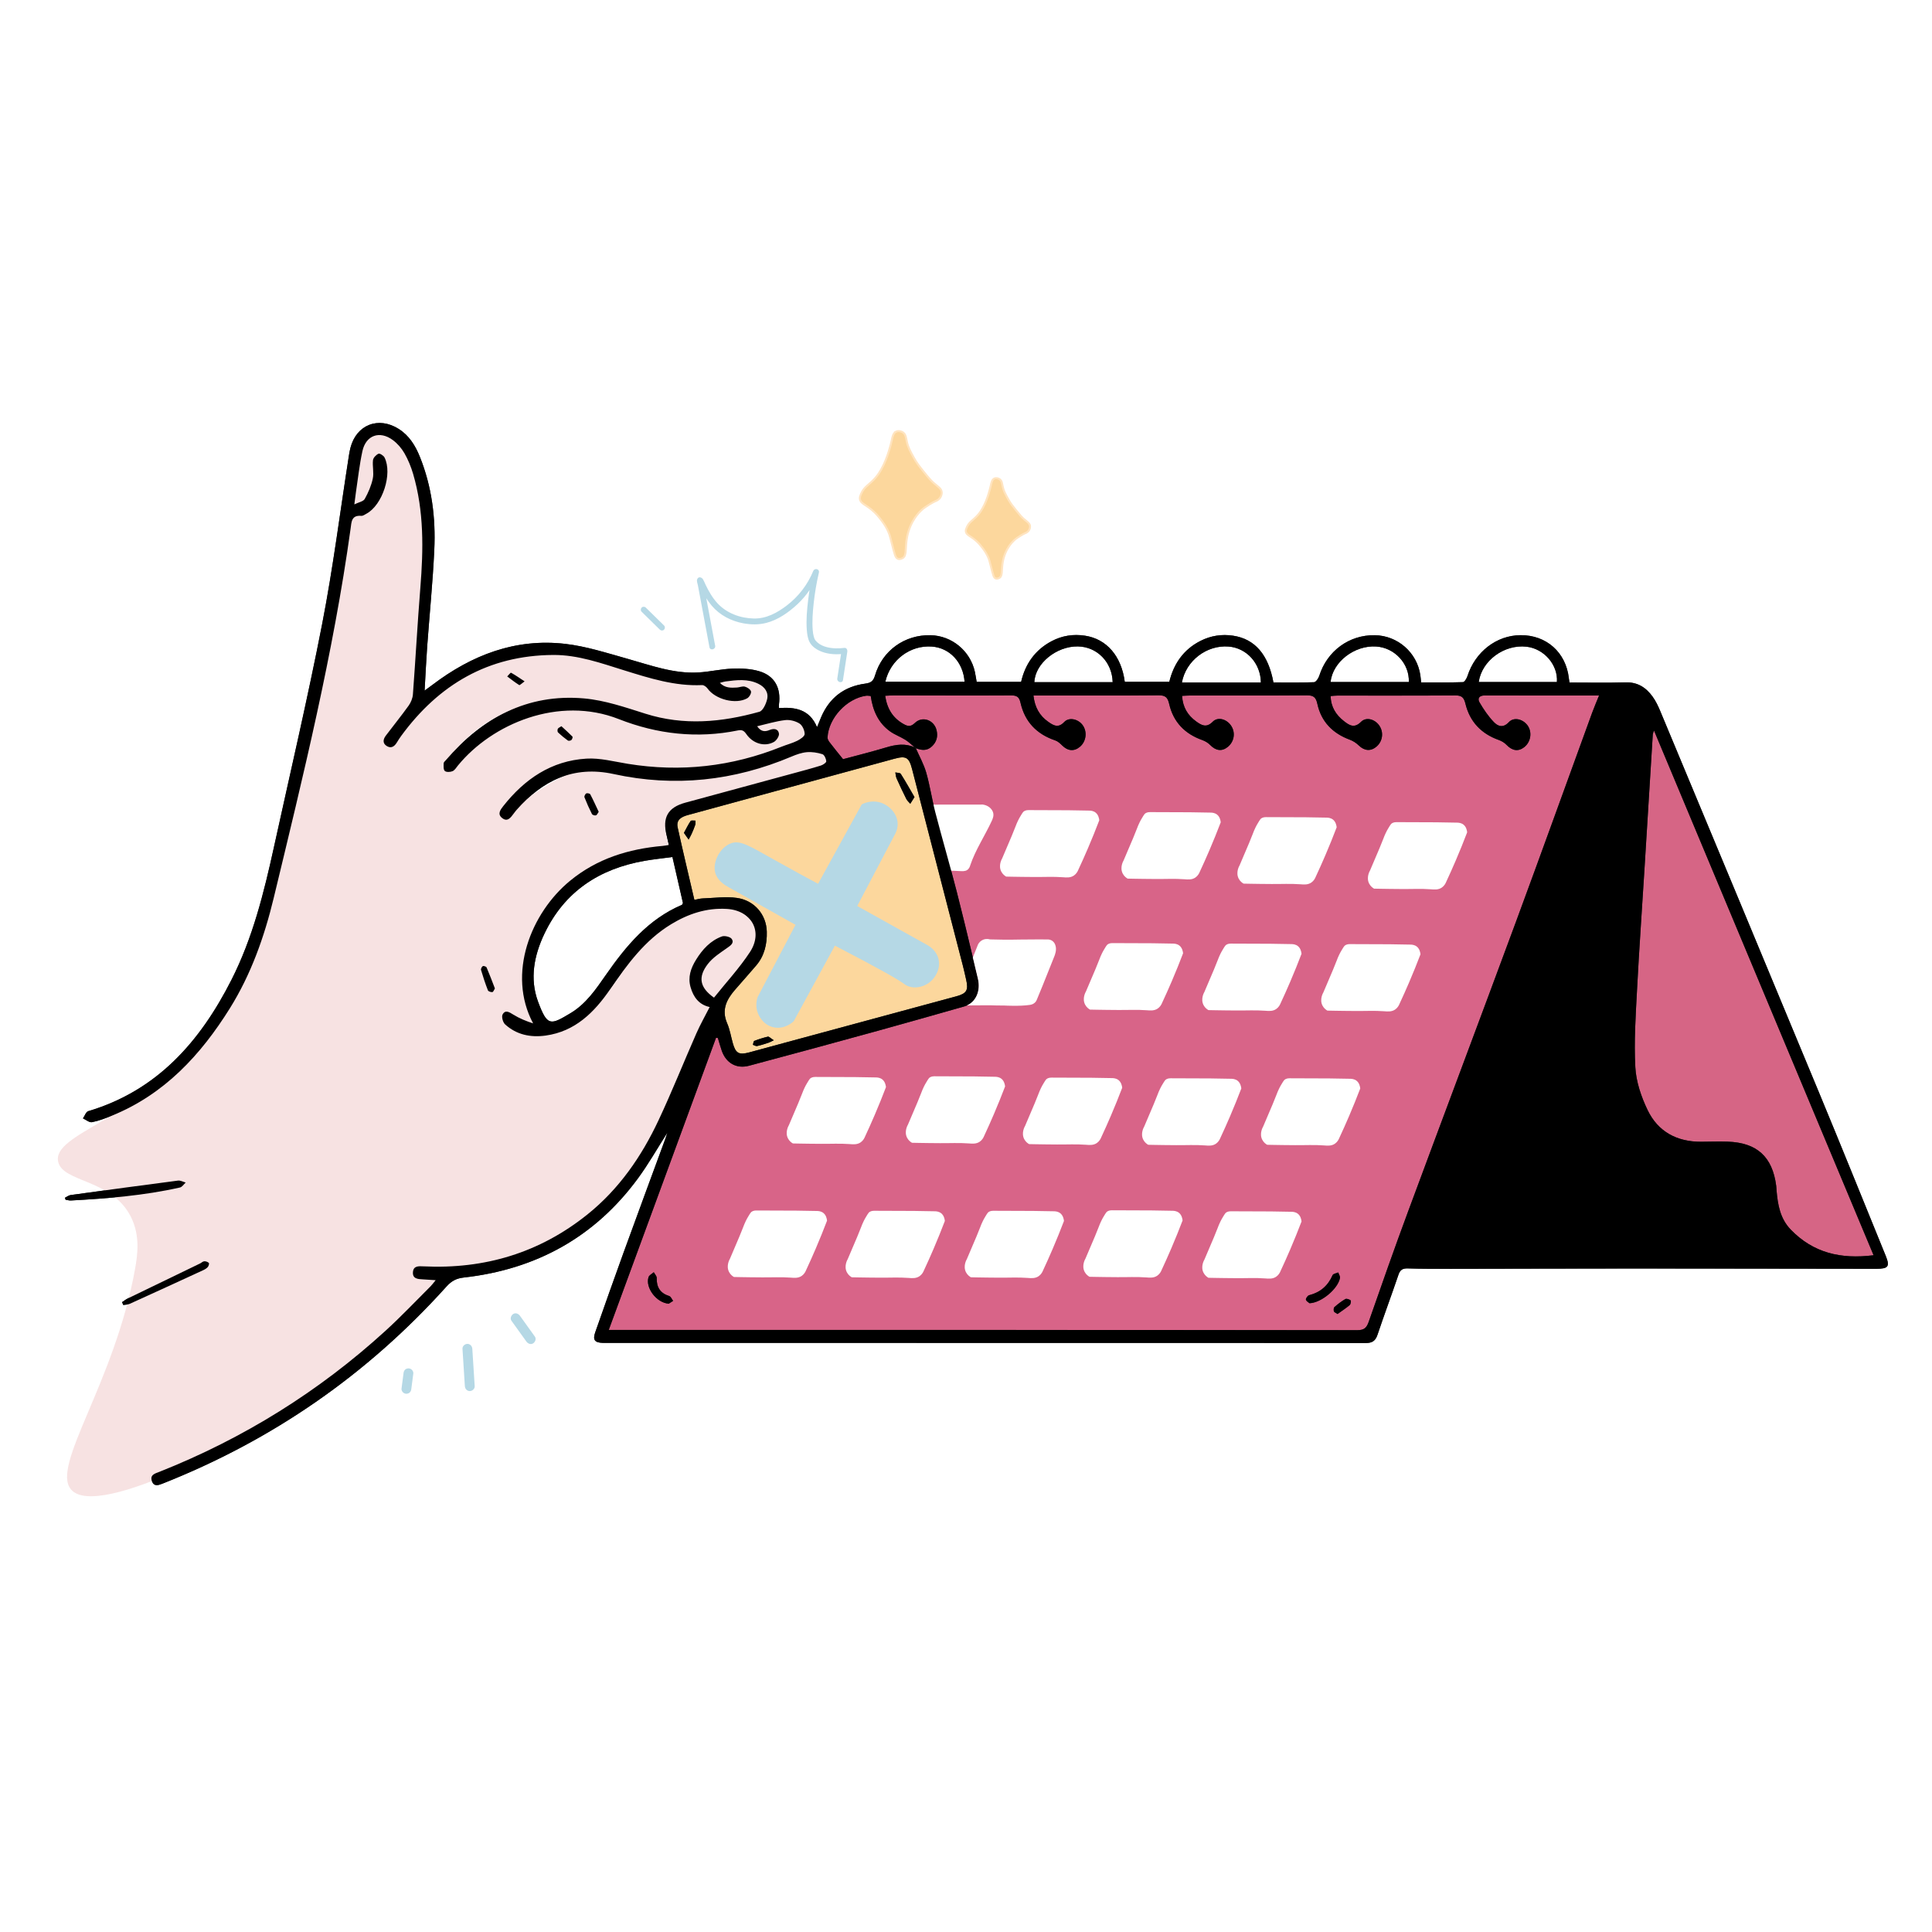 <?xml version="1.0" encoding="UTF-8"?><svg id="Layer_2" xmlns="http://www.w3.org/2000/svg" viewBox="0 0 982.834 982.834"><rect x="0" y="0" width="982.834" height="982.834" fill="#333333" stroke="none"/><defs><style>.cls-1{fill:#fff;}.cls-2,.cls-3{fill:#fcd79d;}.cls-4{fill:#d66585;}.cls-5{fill:#b5d8e5;}.cls-6{fill:none;}.cls-7{fill:#f7e2e2;}.cls-8{fill:#d86488;}.cls-3{stroke:#ffe4c0;stroke-miterlimit:10;}</style></defs><g id="face-man"><path class="cls-1" d="m0,982.834V0c327.611,0,655.223,0,982.834,0v982.834H0ZM798.415,347.208c-.167-1.133-.261-1.655-.319-2.18-1.461-13.141-11.43-22.019-24.603-21.907-12.23.103-22.994,8.457-26.968,20.779-.389,1.206-1.476,3.084-2.293,3.113-7.034.248-14.081.142-21.281.142-.167-1.558-.246-2.626-.401-3.683-1.693-11.518-11.534-20.149-23.17-20.335-13.082-.209-24.273,8.058-28.262,20.691-.402,1.273-1.7,3.18-2.645,3.218-6.908.276-13.833.148-20.658.148-2.586-14.214-9.427-22.118-20.481-23.801-5.811-.885-11.411-.024-16.69,2.668-8.695,4.434-13.627,11.783-15.796,20.791h-22.662c-1.697-13.076-9.203-21.784-20.203-23.468-5.944-.91-11.683-.045-17.059,2.813-8.459,4.498-13.399,11.673-15.466,20.684h-22.621c-.339-1.929-.562-3.551-.913-5.145-2.346-10.641-11.717-18.36-22.539-18.598-13.17-.289-24.534,7.806-28.256,20.488-.822,2.801-2.052,3.764-4.894,4.138-10.72,1.41-18.332,7.156-22.563,17.203-.607,1.44-1.189,2.892-2.025,4.929-3.893-9.212-11.271-10.238-19.385-9.703,0-.83-.059-1.35.009-1.853,1.124-8.304-2.158-14.518-9.982-16.859-4.316-1.292-9.115-1.515-13.663-1.346-5.83.216-11.609,1.639-17.442,1.961-12.52.691-24.121-3.637-35.931-6.953-10.472-2.941-20.995-6.365-31.723-7.601-25.272-2.91-47.475,5.654-67.435,20.775-1.091.827-2.204,1.624-4.085,3.009.469-8.189.785-15.264,1.297-22.325,1.194-16.45,2.859-32.876,3.626-49.344.755-16.192-1.243-32.135-7.367-47.334-2.278-5.654-5.4-10.728-10.702-14.096-10.332-6.564-21.564-2.177-24.59,9.597-.338,1.317-.577,2.664-.788,4.008-4.471,28.547-8.082,57.261-13.602,85.603-7.396,37.975-16.231,75.671-24.523,113.47-5.088,23.196-10.797,46.247-21.62,67.571-15.898,31.326-37.732,56.332-72.874,66.805-1.149.342-1.785,2.407-2.66,3.669,1.541.693,3.237,2.186,4.592,1.923,3.443-.669,6.801-1.959,10.075-3.29,26.707-10.851,45.224-30.876,60.064-54.657,10.767-17.254,17.523-36.343,22.271-56.009,15.025-62.227,30.332-124.409,39.136-187.934.481-3.471.374-6.992,5.461-6.564.834.07,1.771-.64,2.607-1.09,8.179-4.404,13.369-20.334,9.186-28.622-.489-.968-2.439-2.183-3.061-1.892-1.22.571-2.659,2.046-2.797,3.282-.345,3.09.539,6.372-.096,9.36-.766,3.603-2.294,7.146-4.103,10.374-.723,1.29-3.074,1.668-5.294,2.761.373-2.865.554-4.488.8-6.102,1.066-7.001,1.811-14.072,3.316-20.978,1.767-8.11,8.777-10.607,15.465-5.644,2.339,1.735,4.425,4.132,5.88,6.657,1.885,3.271,3.357,6.873,4.429,10.504,5.618,19.033,5.263,38.455,3.696,57.992-1.449,18.059-2.429,36.155-3.779,54.222-.147,1.962-1.019,4.1-2.174,5.713-3.723,5.2-7.773,10.165-11.615,15.281-1.371,1.826-1.772,3.898.515,5.299,2.212,1.355,3.857.212,5.078-1.786.711-1.163,1.446-2.316,2.251-3.414,19.151-26.152,44.393-40.954,77.316-41.151,12.604-.075,24.357,4.188,36.192,7.862,12.897,4.004,25.763,8.103,39.55,7.474.898-.041,2.146.874,2.728,1.699,3.919,5.556,14.347,8.323,20.222,5.011,1.035-.584,2.131-2.45,1.923-3.461-.213-1.028-1.895-2.127-3.132-2.462-1.207-.326-2.659.373-4.014.448-3.019.167-6.074.329-8.685-2.368,1.205-.313,1.982-.604,2.784-.709,5.697-.748,11.414-1.487,16.85,1.207,3.264,1.617,5.244,4.381,4.38,7.931-.57,2.341-2.136,5.772-3.939,6.276-19.178,5.368-38.445,7.153-57.965.978-10.219-3.233-20.648-6.841-31.203-7.77-28.884-2.541-51.737,9.916-70.262,31.353-.444.514-1.152,1.08-1.162,1.633-.026,1.351-.18,3.239.591,3.916.788.691,2.79.598,3.941.104,1.134-.487,1.911-1.871,2.772-2.921,17.376-21.198,51.208-35.589,81.811-23.56,19.497,7.664,39.856,9.989,60.638,5.742,2.092-.428,3.07.205,4.24,1.895,3.351,4.842,9.283,6.589,13.989,3.992,1.316-.726,2.783-2.95,2.591-4.254-.366-2.497-2.604-2.756-4.831-1.818-2.358.994-4.393.826-6.264-1.93,4.999-1.152,9.55-2.57,14.204-3.12,2.385-.282,5.289.457,7.328,1.738,1.493.939,2.639,3.516,2.632,5.357-.005,1.171-2.238,2.669-3.767,3.422-2.55,1.256-5.366,1.958-8.018,3.022-25.273,10.145-51.328,13.064-78.225,8.686-6.965-1.134-14.055-3.041-20.972-2.632-17.836,1.056-31.48,10.38-42.338,24.147-1.492,1.892-3.096,4.053-.624,6.037,2.764,2.217,4.39-.175,5.898-2.193.489-.655.979-1.315,1.52-1.927,13.185-14.932,28.906-22.692,49.371-18.216,31.07,6.794,61.22,3.467,90.462-8.888,2.49-1.052,5.162-2.01,7.816-2.239,2.603-.224,5.39.227,7.892,1.024,1.001.319,1.893,2.323,1.98,3.618.046.675-1.656,1.82-2.752,2.16-4.68,1.455-9.422,2.712-14.153,3.999-18.27,4.969-36.55,9.903-54.815,14.888-8.879,2.423-11.788,7.589-9.497,16.635.393,1.551.717,3.12,1.12,4.889-1.282.196-2.194.389-3.116.469-17.342,1.512-33.35,6.44-47.077,17.695-19.96,16.364-32.267,47.364-18.84,72.591-3.513-1.143-6.948-2.529-10.049-4.454-2.06-1.279-4.101-2.626-5.484-.089-.633,1.161.164,4.042,1.291,5.065,5.821,5.284,12.948,6.731,20.575,5.677,15.042-2.079,24.779-11.814,32.841-23.543,8.691-12.643,17.634-24.966,31.053-33.116,8.69-5.278,18.014-8.397,28.331-7.772,12.519.758,18.603,11.501,11.733,21.96-5.383,8.195-12.137,15.489-18.276,23.176-7.173-5.044-8.379-10.383-3.067-17.21,2.501-3.214,6.204-5.574,9.611-7.968,1.827-1.284,3.862-2.561,2.495-4.666-.722-1.112-3.651-1.798-5.066-1.275-5.839,2.158-9.866,6.603-13.098,11.816-2.679,4.321-4.263,8.868-2.803,13.981,1.453,5.088,4.321,8.941,9.722,10.098-2.366,4.657-4.791,8.926-6.758,13.396-6.475,14.711-12.423,29.665-19.248,44.209-8.657,18.448-20.104,35.024-36.174,47.911-24.359,19.536-52.343,27.92-83.406,26.406-2.429-.118-5.059-.318-5.35,2.846-.32,3.492,2.478,3.651,5.037,3.779,1.96.098,3.918.251,6.513.422-1.176,1.424-1.788,2.305-2.536,3.049-7.637,7.593-15.042,15.443-22.993,22.694-33.901,30.911-72.257,54.754-114.903,71.691-2.218.881-5.206,1.524-3.836,4.984,1.025,2.588,3.155,1.914,5.204,1.105,56.006-22.126,104.255-55.489,144.51-100.252,2.743-3.05,5.228-4.221,8.95-4.641,36.727-4.14,66.576-20.552,88.549-50.485,5.379-7.327,9.88-15.298,14.933-23.206-.381,1.148-.684,2.149-1.043,3.128-7.136,19.442-14.331,38.862-21.403,58.327-4.839,13.317-9.538,26.686-14.237,40.053-1.368,3.891-.34,5.278,3.743,5.439.817.032,1.636.001,2.455.001,70.509.002,141.018.004,211.527.006,58.096.002,116.191-.017,174.287.057,3.254.004,4.888-1.113,5.932-4.23,3.416-10.207,7.194-20.292,10.644-30.488.855-2.528,2.137-3.303,4.732-3.226,7.33.218,14.669.209,22.005.2,30.954-.036,61.907-.153,92.861-.15,41.186.004,82.371.1,123.557.134,6.096.005,6.934-1.188,4.693-6.689-11.308-27.761-22.521-55.562-34.005-83.251-26.83-64.688-53.788-129.323-80.735-193.962-1.042-2.499-2.257-5.004-3.834-7.187-3.339-4.622-7.625-7.421-13.768-7.234-9.388.286-18.791.075-28.499.075ZM33.032,609.317l.33.991c.895.141,1.8.448,2.685.399,18.651-1.019,37.255-2.493,55.529-6.62,1.095-.247,1.928-1.654,2.883-2.521-1.302-.349-2.662-1.143-3.898-.982-18.227,2.364-36.441,4.839-54.647,7.359-1.004.139-1.922.902-2.88,1.374Zm29.069,53.096l.608,1.442c1.116-.189,2.336-.149,3.333-.601,12.471-5.655,24.914-11.373,37.349-17.107.852-.393,1.736-.912,2.327-1.609.437-.514.799-1.787.528-2.06-.544-.548-1.56-.901-2.35-.85-.732.048-1.403.769-2.135,1.123-12.212,5.909-24.434,11.796-36.637,17.723-1.069.519-2.018,1.286-3.022,1.938Zm189.665-159.569c-1.423-3.667-2.737-7.215-4.227-10.688-.196-.457-1.51-.908-1.927-.677-.527.292-1.069,1.405-.906,1.957,1.033,3.497,2.179,6.968,3.502,10.364.213.547,1.53.975,2.272.891.475-.054.832-1.15,1.286-1.847Zm52.8-89.856c-1.458-3.092-2.778-6.06-4.295-8.923-.226-.426-1.562-.694-2.058-.427-.523.28-1.081,1.456-.887,1.953,1.127,2.896,2.403,5.743,3.807,8.516.243.479,1.447.862,2.012.681.58-.186.921-1.118,1.422-1.8Zm-18.974-43.559c-.858.593-1.603.846-1.829,1.337-.235.512-.225,1.525.119,1.849,1.569,1.477,3.246,2.855,4.999,4.108.376.269,1.399.075,1.809-.275.403-.344.744-1.489.527-1.712-1.769-1.818-3.675-3.502-5.626-5.306Zm-18.733-22.82c-2.656-1.746-4.706-3.193-6.894-4.386-.233-.127-1.274,1.226-1.94,1.893,2.019,1.495,3.992,3.064,6.116,4.393.274.171,1.326-.901,2.718-1.899Z"/><path class="cls-7" d="m166.621,323.515c3.972-18.2,6.273-33.012,7.659-43.489,1.34-10.124,4.118-20.096,4.527-30.299.318-7.932-.063-15.748,5.175-23.062,1.617-2.258,4.646-6.487,8.936-6.809,9.134-.684,16.793,16.88,18.043,19.745,3.013,6.908,4.581,13.796,4.596,43.319.021,43.493-3.375,47.073-2.745,56.511,0,0,.621,9.3-2.383,16.383-.002.005-.181.425-.181.425.085,2.101-.132,4.931-1.572,7.759-1.039,2.04-2.339,3.335-2.226,3.433.42.362,6.861-6.469,8.851-8.511,0,0,8.065-8.274,22.213-16.255,10.271-5.793,27.616-12.225,47.234-11.149,2.531.139,18.828,4.236,51.319,12.425,8.22,2.072,12.727,3.215,19.234,2.808,10.155-.634,13.759-4.327,22.723-2.638,2.982.562,10.078,1.899,12.766,7.574.174.367,2.201,4.813.255,8.851-2.387,4.955-9.117,5.889-20.945,7.364-13.098,1.634-22.685.456-26.63-.13-4.986-.742-8.593-1.675-10.043-2.042-18.603-4.716-37.965-9.624-54.723-8.425-32.023,2.29-50.085,26.56-51.404,31.745-.089.349-.349,1.373.085,1.702,1.506,1.142,9.099-7.78,15.83-13.532,17.947-15.336,39.966-16.852,43.021-17.021,13.74-.763,25.659,2.981,27.234,3.489,8.015,2.589,15.259,6.518,28,7.957,3.168.358,5.623.443,7.574.511,11.8.409,21.265-1.045,26.127-1.958,16.459-3.087,20.136-7.454,27.66-4.638.675.253,8.09,3.109,8.085,7.106-.009,7.899-28.987,13.721-38,15.532-8.666,1.741-19.27,3.808-33.702,3.575-22.948-.371-23.637-6.039-39.915-4.17-5.257.604-24.255,3.384-36.936,17.787-3.377,3.836-6.447,8.656-5.787,9.277.85.799,7.18-6.033,18.638-13.277,6.689-4.228,12.463-7.812,20.064-9.362,7.679-1.565,12.672-.126,21.064,1.213,6.386,1.019,25.107,4.004,43.787,1.468,11.898-1.615,22.898-3.109,33.128-8.362,2.414-1.24,8.928-4.816,17.702-4.787,3.25.011,5.915.513,7.66.936,2.355,2.429,2.576,4.131,2.404,5.191-2.106,12.979-77.996,21.861-80.904,28.053-1.3,2.769-1.436,5.585-1.436,5.585-.018.378-.04,1.153.096,2.489.418,4.124,1.537,5.757,1.5,6.766-.154,4.226-20.905,3.258-36.383,10.468-18.987,8.845-27.592,27.059-30.128,32.425-7.028,14.875-6.35,26.961-6.128,29.872.489,6.398,1.257,16.447,7.404,19.532,7.733,3.88,19.461-5.523,25.787-10.596,16.279-13.052,14.342-20.832,28.851-34.213,5.919-5.459,24.29-22.401,40.851-17.362,7.763,2.362,15.789,9.754,15.575,16.851-.136,4.504-3.553,7.659-5.617,9.702-7.247,7.176-13.768,19.621-26.809,44.511-7.974,15.218-4.733,13.883-13.277,31.319-6.693,13.66-12.951,26.432-24.383,39.575-3.775,4.34-21.432,24.03-52.213,36.34-15.614,6.244-29.548,8.567-39.319,9.489-1.33,2.044-3.302,4.95-5.872,8.298-3.29,4.285-9.913,12.36-24,24.255-3.501,2.956-4.454,3.608-21.192,16.34-13.125,9.984-19.003,14.501-20.425,15.575-20.424,15.411-103.316,61.167-116.936,44.681-10.158-12.296,22.323-54.245,32.681-112.34,1.252-7.022,2.593-16.595-2.042-26.043-9.635-19.636-34.688-17.53-37.106-28.255-3.194-14.162,40.122-22,71.83-59.064,20.866-24.39,28.304-51.593,40.681-96.851,4.273-15.625,8.028-33.05,14.809-64.511,4.219-19.577,7.495-35.842,9.702-47.064Z"/><path d="m33.032,609.317c.958-.472,1.876-1.235,2.88-1.374,18.207-2.52,36.42-4.995,54.647-7.359,1.236-.16,2.596.632,3.898.982-.955.867-1.788,2.274-2.883,2.521-18.274,4.127-36.877,5.601-55.529,6.62-.885.048-1.789-.258-2.685-.399l-.33-.991Z"/><path d="m62.101,662.413c1.004-.652,1.953-1.419,3.022-1.938,12.203-5.928,24.425-11.815,36.637-17.723.732-.354,1.403-1.076,2.135-1.123.79-.051,1.807.302,2.35.85.271.273-.091,1.546-.528,2.06-.591.696-1.475,1.216-2.327,1.609-12.435,5.734-24.878,11.452-37.349,17.107-.997.452-2.217.412-3.333.601l-.608-1.442Z"/><path d="m251.766,502.844c-.455.698-.811,1.794-1.286,1.847-.742.084-2.059-.345-2.272-.891-1.323-3.396-2.469-6.867-3.502-10.364-.163-.552.379-1.665.906-1.957.417-.231,1.731.22,1.927.677,1.49,3.473,2.804,7.021,4.227,10.688Z"/><path d="m304.567,412.988c-.501.682-.842,1.613-1.422,1.8-.565.181-1.769-.201-2.012-.681-1.404-2.773-2.679-5.62-3.807-8.516-.194-.498.364-1.673.887-1.953.497-.266,1.833.002,2.058.427,1.517,2.863,2.837,5.831,4.295,8.923Z"/><path d="m285.592,369.429c1.951,1.804,3.857,3.489,5.626,5.306.217.223-.125,1.369-.527,1.712-.41.35-1.434.544-1.809.275-1.753-1.253-3.43-2.631-4.999-4.108-.345-.325-.355-1.337-.119-1.849.226-.491.971-.744,1.829-1.337Z"/><path d="m266.859,346.61c-1.392.998-2.444,2.071-2.718,1.899-2.123-1.329-4.096-2.898-6.116-4.393.666-.667,1.707-2.02,1.94-1.893,2.188,1.194,4.238,2.64,6.894,4.386Z"/><path class="cls-8" d="m465.712,380.532c2.933,1.171,5.762,1.621,8.366-.838,2.431-2.295,3.12-5.076,2.368-8.213-1.26-5.255-7.255-7.397-11.079-3.671-2.107,2.053-3.646,1.668-5.691.523-5.495-3.077-8.391-7.766-9.381-14.39,1.859-.082,3.182-.193,4.505-.192,19.909.021,39.817.128,59.725.014,2.944-.017,3.992.982,4.609,3.703,2.202,9.717,8.236,16.007,17.672,19.184,1.306.44,2.491,1.514,3.496,2.528,2.853,2.881,6.097,3.202,9.054.724,3.246-2.72,3.858-7.73,1.355-11.098-2.239-3.013-6.852-4.135-9.324-1.515-3.086,3.271-5.455,1.763-8.074-.064-4.485-3.127-6.916-7.44-7.585-13.425,1.743,0,3.069,0,4.396,0,19.773,0,39.546.097,59.317-.091,3.486-.033,4.601,1.161,5.334,4.375,2.105,9.229,7.961,15.243,16.871,18.405,1.436.51,2.893,1.38,3.949,2.465,2.903,2.984,6.008,3.435,8.996,1.001,3.38-2.753,4.045-7.497,1.542-10.997-2.295-3.209-6.635-4.426-9.209-1.813-3.232,3.281-5.688,1.811-8.423-.161-4.309-3.107-6.819-7.226-7.165-12.997,1.537-.069,2.856-.179,4.174-.18,19.772-.011,39.545.07,59.316-.082,3.381-.026,4.6.964,5.335,4.347,1.974,9.087,7.798,15.007,16.516,18.223,1.669.616,3.299,1.696,4.576,2.941,2.836,2.767,6.144,3.065,9.077.486,3.127-2.748,3.665-7.373,1.251-10.741-2.282-3.183-6.646-4.388-9.236-1.759-3.444,3.496-6.039,1.679-8.723-.432-3.999-3.146-6.599-7.144-6.707-12.703,1.253-.093,2.308-.239,3.363-.24,20.045-.013,40.091.059,60.135-.077,3.273-.022,4.322,1.147,5.078,4.245,2.228,9.127,8.025,15.244,16.941,18.415,1.437.511,2.904,1.38,3.946,2.474,2.874,3.019,5.969,3.544,8.985,1.202,3.496-2.716,4.204-7.939,1.535-11.326-2.405-3.053-6.832-4.098-9.328-1.419-2.946,3.161-5.589,2.093-7.639-.046-2.836-2.961-5.218-6.457-7.28-10.021-1.182-2.043-.09-3.52,2.635-3.513,19.216.055,38.433.029,58.173.029-1.272,3.157-2.488,5.941-3.526,8.79-12.922,35.446-25.675,70.955-38.757,106.343-18.181,49.183-36.67,98.251-54.889,147.42-6.9,18.621-13.491,37.359-20.028,56.111-1.067,3.061-2.393,4.205-5.746,4.199-67.637-.117-135.274-.105-202.912-.114-56.455-.007-112.91-.009-169.365-.012-2.414-0-4.828,0-8.563,0,18.446-50.22,36.52-99.428,54.594-148.637.306.048.612.096.918.144.66,2.162,1.249,4.348,1.993,6.481,2.166,6.21,7.442,9.317,13.832,7.618,21.844-5.808,43.65-11.755,65.443-17.751,14.701-4.045,29.357-8.252,44.028-12.403,5.609-1.587,8.58-7.431,6.982-14.154-3.522-14.824-7.021-29.657-10.803-44.416-3.442-13.433-7.35-26.745-10.847-40.165-1.745-6.694-2.725-13.595-4.633-20.236-1.251-4.353-3.542-8.407-5.367-12.594l-.1.093Zm200.492,282.444c6.156-.275,14.513-7.483,15.455-12.864.15-.856-.562-1.863-.875-2.801-.988.445-2.551.638-2.872,1.373-2.353,5.396-6.238,8.769-11.959,10.209-.732.184-1.782,1.713-1.606,2.288.269.877,1.48,1.464,1.857,1.795Zm-326.013.234c.395-.256,1.314-.85,2.233-1.444-.651-.845-1.145-2.19-1.98-2.452-4.602-1.448-6.489-4.499-6.365-9.206.025-.958-.965-1.943-1.486-2.916-.912.815-2.31,1.464-2.655,2.473-1.777,5.195,3.853,13.054,10.254,13.545Zm340.229,5.242c2.103-1.51,4.247-2.901,6.182-4.538.52-.44.804-2.132.498-2.377-.687-.549-2.089-1.039-2.707-.687-1.985,1.129-3.815,2.572-5.546,4.078-.427.372-.473,1.506-.275,2.163.145.48.976.754,1.848,1.362Z"/><path class="cls-2" d="m353.234,457.778c-2.887-12.437-5.806-24.601-8.492-36.816-.886-4.028,2.006-5.48,5.311-6.378,15.121-4.108,30.231-8.254,45.348-12.375,19.849-5.411,39.701-10.813,59.551-16.218,5.971-1.626,7.482-.748,9.03,5.243,8.626,33.371,17.254,66.741,25.868,100.115.613,2.373,1.134,4.771,1.678,7.162,1.184,5.197.211,6.905-4.976,8.313-27.745,7.529-55.498,15.024-83.248,22.534-7.365,1.993-14.723,4.011-22.091,5.995-5.301,1.428-6.96.511-8.411-4.625-.962-3.408-1.512-6.988-2.905-10.206-2.957-6.83-.268-12.068,4.034-17.033,3.57-4.12,7.202-8.185,10.747-12.326,4.229-4.94,5.555-10.96,5.402-17.167-.217-8.755-6.314-15.957-15.235-17.212-5.684-.8-11.607.056-17.42.256-1.312.045-2.611.45-4.192.74Zm111.979-52.295c-2.258-3.882-4.501-7.916-6.974-11.803-.378-.594-1.819-.512-2.769-.743.206,1.028.233,2.137.649,3.071,1.563,3.509,3.203,6.987,4.93,10.419.464.923,1.337,1.64,2.022,2.452.516-.818,1.032-1.635,2.143-3.397Zm-117.284,18.213c.975,1.393,1.681,2.401,2.386,3.409.533-1.016,1.121-2.007,1.587-3.052.645-1.447,1.266-2.913,1.763-4.415.221-.667.116-1.443.159-2.169-.854.037-2.186-.256-2.479.168-1.265,1.832-2.226,3.874-3.417,6.06Zm45.706,105.49c-1.762-1.123-2.481-1.951-2.977-1.833-2.355.556-4.681,1.286-6.935,2.166-.427.167-.479,1.297-.704,1.982.711.231,1.488.771,2.121.636,1.973-.423,3.902-1.07,5.827-1.696.735-.239,1.412-.655,2.668-1.254Z"/><path class="cls-4" d="m953.117,638.555c-16.79,2.123-30.721-1.25-42.097-12.995-5.444-5.62-6.618-12.612-7.265-19.887-.072-.815-.072-1.638-.177-2.447-1.917-14.778-9.768-21.952-24.744-22.456-4.483-.151-8.977.022-13.467.046-12.311.068-21.943-5.134-27.226-16.142-3.231-6.733-5.827-14.366-6.229-21.73-.718-13.139.187-26.393.872-39.575,1.068-20.545,2.531-41.069,3.806-61.603,1.41-22.708,2.795-45.418,4.205-68.127.024-.382.218-.754.611-2.042,37.393,89.358,74.484,177.997,111.711,266.958Z"/><path class="cls-1" d="m342.076,435.975c1.889,8.258,3.646,15.934,5.352,23.392-.28.502-.354.868-.549.951-17.043,7.264-28.31,20.804-38.537,35.465-5.152,7.385-10.19,14.911-18.144,19.652-10.132,6.039-11.733,6.919-16.479-5.872-4.342-11.7-2.023-23.527,3.203-34.512,10.221-21.483,27.915-33.097,50.959-37.134,4.537-.795,9.133-1.258,14.195-1.941Z"/><path class="cls-8" d="m465.812,380.438c-4.971-2.484-9.899-1.758-15.008-.216-7.521,2.271-15.16,4.148-21.937,5.973-2.588-3.227-4.777-5.881-6.866-8.611-.523-.684-1.064-1.631-1.023-2.429.505-9.893,9.806-19.883,19.69-21.231.646-.088,1.325.071,2.273.133,1.045,7.266,3.778,13.682,9.899,18.033,2.406,1.71,5.296,2.724,7.803,4.312,1.827,1.158,3.386,2.739,5.067,4.13.002-.001.102-.095.102-.095Z"/><path class="cls-1" d="m450.372,346.835c2.537-11.152,12.673-18.725,23.688-17.923,9.048.659,15.936,7.937,16.636,17.923h-40.324Z"/><path class="cls-1" d="m752.243,346.953c1.565-10.88,12.966-19.228,24.252-17.985,8.948.986,16.161,9.239,15.531,17.985h-39.782Z"/><path class="cls-1" d="m601.238,347.208c2.091-11.23,12.718-19.169,23.76-18.303,9.117.716,16.308,8.47,16.436,18.303h-40.195Z"/><path class="cls-1" d="m676.889,346.95c.998-10.202,12.2-18.825,23.262-18.064,9.364.644,16.941,8.796,16.538,18.064h-39.799Z"/><path class="cls-1" d="m566.04,347.021h-39.861c.412-9.524,11.246-18.35,22.157-18.176,9.7.155,17.414,7.891,17.704,18.176Z"/><path d="m666.204,662.976c-.377-.33-1.588-.918-1.857-1.795-.176-.575.874-2.103,1.606-2.288,5.721-1.44,9.606-4.812,11.959-10.209.321-.735,1.884-.929,2.872-1.374.313.937,1.025,1.944.875,2.801-.942,5.381-9.3,12.589-15.455,12.864Z"/><path d="m340.19,663.211c-6.4-.491-12.03-8.35-10.254-13.545.345-1.009,1.743-1.658,2.655-2.473.522.973,1.512,1.958,1.486,2.916-.124,4.707,1.763,7.759,6.365,9.206.835.262,1.329,1.607,1.98,2.452-.919.594-1.837,1.189-2.233,1.444Z"/><path d="m680.419,668.452c-.872-.607-1.704-.881-1.848-1.362-.198-.657-.152-1.791.275-2.163,1.73-1.505,3.561-2.949,5.546-4.078.619-.352,2.02.138,2.707.687.306.245.022,1.937-.498,2.377-1.935,1.638-4.08,3.029-6.182,4.538Z"/><path d="m465.213,405.483c-1.112,1.762-1.627,2.579-2.143,3.397-.685-.812-1.557-1.529-2.022-2.452-1.726-3.432-3.366-6.91-4.93-10.419-.416-.935-.443-2.043-.649-3.071.95.231,2.391.148,2.769.743,2.473,3.887,4.716,7.921,6.974,11.803Z"/><path d="m347.928,423.695c1.191-2.186,2.152-4.228,3.417-6.06.293-.424,1.625-.131,2.479-.168-.043.726.062,1.502-.159,2.169-.497,1.502-1.118,2.968-1.763,4.415-.466,1.045-1.054,2.037-1.587,3.052-.706-1.008-1.411-2.016-2.386-3.409Z"/><path d="m393.634,529.185c-1.256.599-1.933,1.015-2.668,1.254-1.925.626-3.854,1.273-5.827,1.696-.632.136-1.41-.405-2.121-.636.225-.685.276-1.815.704-1.982,2.253-.88,4.58-1.61,6.935-2.166.496-.117,1.215.711,2.977,1.833Z"/><path class="cls-5" d="m371.748,429.047c-5.429,2.059-9.324,9.364-7.915,14.83,1.027,3.982,4.641,6.253,6.766,7.447,11.362,6.383,22.723,12.766,34.085,19.149-6.426,12.255-12.851,24.511-19.277,36.766-.344,1.037-1.315,4.397.128,8.17.297.777,2.332,5.836,7.787,7.149,5.865,1.412,10.226-2.821,10.468-3.064,6.979-12.809,13.957-25.617,20.936-38.425,23.571,12.238,32.459,17.39,35.106,19.404.24.183,1.058.818,2.298,1.277,3.262,1.207,7.255.382,10.085-1.532,3.717-2.514,6.577-7.681,5.106-12.766-1.184-4.094-4.598-6.139-5.489-6.638-11.915-6.638-23.83-13.277-35.745-19.915,6.468-12.298,12.936-24.596,19.404-36.894.572-1.151,1.295-3.049,1.149-5.362-.321-5.098-4.687-9.448-9.575-10.596-4.03-.946-7.418.519-8.681,1.149-7.404,13.468-14.809,26.936-22.213,40.404-4.582-2.445-12.394-6.653-22.149-12.128-13.328-7.48-17.592-10.202-22.277-8.425Z"/><path class="cls-1" d="m473.069,409.323c8.95-.011,17.901-.021,26.852-.032,2.41.318,4.413,1.748,5.17,3.707.704,1.821-.086,3.57-.606,4.689-3.51,7.553-8.28,14.686-10.912,22.515-.148.441-.437,1.667-1.593,2.408-1.091.7-2.345.594-4.398.486-1.437-.076-3.616-.17-6.395-.211-4.338-17.981-6.177-24.262-6.942-25.895-.556-1.187-.751-1.911-1.141-3.358-.246-.912-.439-1.821-.321-2.946.06-.571.183-1.039.285-1.362Z"/><path class="cls-1" d="m523.216,412.111c16.066-.008,27.869.132,31.021.255.619.024,1.978.096,3.128,1.021,1.368,1.101,1.734,2.845,1.851,3.894-1.758,4.614-3.668,9.354-5.745,14.202-1.61,3.758-3.241,7.396-4.883,10.915-.347.881-.994,2.104-2.234,2.968-1.799,1.254-3.822,1.037-5.713.894-4.837-.367-9.702-.081-14.553-.128-1.496-.014-2.988-.017-6.085-.055-1.427-.017-3.064-.041-4.894-.073-1.329-.024-2.446-.046-3.255-.064-.624-.358-1.759-1.136-2.489-2.553-1.622-3.147.294-6.449.447-6.702,4.478-10.389,6.211-14.615,6.766-16.149.434-1.198.729-1.834,1.319-3.106.406-.875.739-1.406,1.234-2.255,1.146-1.966,1.491-2.246,1.681-2.383.389-.281,1.141-.692,2.404-.681Z"/><path class="cls-1" d="m585.004,413.132c16.066-.008,27.869.132,31.021.255.619.024,1.978.096,3.128,1.021,1.368,1.101,1.734,2.845,1.851,3.894-1.758,4.614-3.668,9.354-5.745,14.202-1.61,3.758-3.241,7.396-4.883,10.915-.347.881-.994,2.104-2.234,2.968-1.799,1.254-3.822,1.037-5.713.894-4.837-.367-9.702-.081-14.553-.128-1.496-.014-2.988-.017-6.085-.055-1.427-.017-3.064-.041-4.894-.073-1.329-.024-2.446-.046-3.255-.064-.624-.358-1.759-1.136-2.489-2.553-1.622-3.147.294-6.449.447-6.702,4.478-10.389,6.211-14.615,6.766-16.149.434-1.198.729-1.834,1.319-3.106.406-.875.739-1.406,1.234-2.255,1.146-1.966,1.491-2.246,1.681-2.383.389-.281,1.141-.692,2.404-.681Z"/><path class="cls-1" d="m643.982,415.685c16.066-.008,27.869.132,31.021.255.619.024,1.978.096,3.128,1.021,1.368,1.101,1.734,2.845,1.851,3.894-1.758,4.614-3.668,9.354-5.745,14.202-1.61,3.758-3.241,7.396-4.883,10.915-.347.881-.994,2.104-2.234,2.968-1.799,1.254-3.822,1.037-5.713.894-4.837-.367-9.702-.081-14.553-.128-1.496-.014-2.988-.017-6.085-.055-1.427-.017-3.064-.041-4.894-.073-1.329-.024-2.446-.046-3.255-.064-.624-.358-1.759-1.136-2.489-2.553-1.622-3.147.294-6.449.447-6.702,4.478-10.389,6.211-14.615,6.766-16.149.434-1.198.729-1.834,1.319-3.106.406-.875.739-1.406,1.234-2.255,1.146-1.966,1.491-2.246,1.681-2.383.389-.281,1.141-.692,2.404-.681Z"/><path class="cls-1" d="m710.365,418.238c16.066-.008,27.869.132,31.021.255.619.024,1.978.096,3.128,1.021,1.368,1.101,1.734,2.845,1.851,3.894-1.758,4.614-3.668,9.354-5.745,14.202-1.61,3.758-3.241,7.396-4.883,10.915-.347.881-.994,2.104-2.234,2.968-1.799,1.254-3.822,1.037-5.713.894-4.837-.367-9.702-.081-14.553-.128-1.496-.014-2.988-.017-6.085-.055-1.427-.017-3.064-.041-4.894-.073-1.329-.024-2.446-.046-3.255-.064-.624-.358-1.759-1.136-2.489-2.553-1.622-3.147.294-6.449.447-6.702,4.478-10.389,6.211-14.615,6.766-16.149.434-1.198.729-1.834,1.319-3.106.406-.875.739-1.406,1.234-2.255,1.146-1.966,1.491-2.246,1.681-2.383.389-.281,1.141-.692,2.404-.681Z"/><path class="cls-1" d="m686.621,480.281c16.066-.008,27.869.132,31.021.255.619.024,1.978.096,3.128,1.021,1.368,1.101,1.734,2.845,1.851,3.894-1.758,4.614-3.668,9.354-5.745,14.202-1.61,3.758-3.241,7.396-4.883,10.915-.347.881-.994,2.104-2.234,2.968-1.799,1.254-3.822,1.037-5.713.894-4.837-.367-9.702-.081-14.553-.128-1.496-.014-2.988-.017-6.085-.055-1.427-.017-3.064-.041-4.894-.073-1.329-.024-2.446-.046-3.255-.064-.624-.358-1.759-1.136-2.489-2.553-1.622-3.147.294-6.449.447-6.702,4.478-10.389,6.211-14.615,6.766-16.149.434-1.198.729-1.834,1.319-3.106.406-.875.739-1.406,1.234-2.255,1.146-1.966,1.491-2.246,1.681-2.383.389-.281,1.141-.692,2.404-.681Z"/><path class="cls-1" d="m626.11,480.026c16.066-.008,27.869.132,31.021.255.619.024,1.978.096,3.128,1.021,1.368,1.101,1.734,2.845,1.851,3.894-1.758,4.614-3.668,9.354-5.745,14.202-1.61,3.758-3.241,7.396-4.883,10.915-.347.881-.994,2.104-2.234,2.968-1.799,1.254-3.822,1.037-5.713.894-4.837-.367-9.702-.081-14.553-.128-1.496-.014-2.988-.017-6.085-.055-1.427-.017-3.064-.041-4.894-.073-1.329-.024-2.446-.046-3.255-.064-.624-.358-1.759-1.136-2.489-2.553-1.622-3.147.294-6.449.447-6.702,4.478-10.389,6.211-14.615,6.766-16.149.434-1.198.729-1.834,1.319-3.106.406-.875.739-1.406,1.234-2.255,1.146-1.966,1.491-2.246,1.681-2.383.389-.281,1.141-.692,2.404-.681Z"/><path class="cls-1" d="m565.855,479.77c16.066-.008,27.869.132,31.021.255.619.024,1.978.096,3.128,1.021,1.368,1.101,1.734,2.845,1.851,3.894-1.758,4.614-3.668,9.354-5.745,14.202-1.61,3.758-3.241,7.396-4.883,10.915-.347.881-.994,2.104-2.234,2.968-1.799,1.254-3.822,1.037-5.713.894-4.837-.367-9.702-.081-14.553-.128-1.496-.014-2.988-.017-6.085-.055-1.427-.017-3.064-.041-4.894-.073-1.329-.024-2.446-.046-3.255-.064-.624-.358-1.759-1.136-2.489-2.553-1.622-3.147.294-6.449.447-6.702,4.478-10.389,6.211-14.615,6.766-16.149.434-1.198.729-1.834,1.319-3.106.406-.875.739-1.406,1.234-2.255,1.146-1.966,1.491-2.246,1.681-2.383.389-.281,1.141-.692,2.404-.681Z"/><path class="cls-1" d="m475.301,547.515c16.066-.008,27.869.132,31.021.255.619.024,1.978.096,3.128,1.021,1.368,1.101,1.734,2.845,1.851,3.894-1.758,4.614-3.668,9.354-5.745,14.202-1.61,3.758-3.241,7.396-4.883,10.915-.347.881-.994,2.104-2.234,2.968-1.799,1.254-3.822,1.037-5.713.894-4.837-.367-9.702-.081-14.553-.128-1.496-.014-2.988-.017-6.085-.055-1.427-.017-3.064-.041-4.894-.073-1.329-.024-2.446-.046-3.255-.064-.624-.358-1.759-1.136-2.489-2.553-1.622-3.147.294-6.449.447-6.702,4.478-10.389,6.211-14.615,6.766-16.149.434-1.198.729-1.834,1.319-3.106.406-.875.739-1.406,1.234-2.255,1.146-1.966,1.491-2.246,1.681-2.383.389-.281,1.141-.692,2.404-.681Z"/><path class="cls-1" d="m595.472,548.536c16.066-.008,27.869.132,31.021.255.619.024,1.978.096,3.128,1.021,1.368,1.101,1.734,2.845,1.851,3.894-1.758,4.614-3.668,9.354-5.745,14.202-1.61,3.758-3.241,7.396-4.883,10.915-.347.881-.994,2.104-2.234,2.968-1.799,1.254-3.822,1.037-5.713.894-4.837-.367-9.702-.081-14.553-.128-1.496-.014-2.988-.017-6.085-.055-1.427-.017-3.064-.041-4.894-.073-1.329-.024-2.446-.046-3.255-.064-.624-.358-1.759-1.136-2.489-2.553-1.622-3.147.294-6.449.447-6.702,4.478-10.389,6.211-14.615,6.766-16.149.434-1.198.729-1.834,1.319-3.106.406-.875.739-1.406,1.234-2.255,1.146-1.966,1.491-2.246,1.681-2.383.389-.281,1.141-.692,2.404-.681Z"/><path class="cls-1" d="m655.982,548.536c16.066-.008,27.869.132,31.021.255.619.024,1.978.096,3.128,1.021,1.368,1.101,1.734,2.845,1.851,3.894-1.758,4.614-3.668,9.354-5.745,14.202-1.61,3.758-3.241,7.396-4.883,10.915-.347.881-.994,2.104-2.234,2.968-1.799,1.254-3.822,1.037-5.713.894-4.837-.367-9.702-.081-14.553-.128-1.496-.014-2.988-.017-6.085-.055-1.427-.017-3.064-.041-4.894-.073-1.329-.024-2.446-.046-3.255-.064-.624-.358-1.759-1.136-2.489-2.553-1.622-3.147.294-6.449.447-6.702,4.478-10.389,6.211-14.615,6.766-16.149.434-1.198.729-1.834,1.319-3.106.406-.875.739-1.406,1.234-2.255,1.146-1.966,1.491-2.246,1.681-2.383.389-.281,1.141-.692,2.404-.681Z"/><path class="cls-1" d="m565.599,615.685c16.066-.008,27.869.132,31.021.255.619.024,1.978.096,3.128,1.021,1.368,1.101,1.734,2.845,1.851,3.894-1.758,4.614-3.668,9.354-5.745,14.202-1.61,3.758-3.241,7.396-4.883,10.915-.347.881-.994,2.104-2.234,2.968-1.799,1.254-3.822,1.037-5.713.894-4.837-.367-9.702-.081-14.553-.128-1.496-.014-2.988-.017-6.085-.055-1.427-.017-3.064-.041-4.894-.073-1.329-.024-2.446-.046-3.255-.064-.624-.358-1.759-1.136-2.489-2.553-1.622-3.147.294-6.449.447-6.702,4.478-10.389,6.211-14.615,6.766-16.149.434-1.198.729-1.834,1.319-3.106.406-.875.739-1.406,1.234-2.255,1.146-1.966,1.491-2.246,1.681-2.383.389-.281,1.141-.692,2.404-.681Z"/><path class="cls-1" d="m626.11,616.196c16.066-.008,27.869.132,31.021.255.619.024,1.978.096,3.128,1.021,1.368,1.101,1.734,2.845,1.851,3.894-1.758,4.614-3.668,9.354-5.745,14.202-1.61,3.758-3.241,7.396-4.883,10.915-.347.881-.994,2.104-2.234,2.968-1.799,1.254-3.822,1.037-5.713.894-4.837-.367-9.702-.081-14.553-.128-1.496-.014-2.988-.017-6.085-.055-1.427-.017-3.064-.041-4.894-.073-1.329-.024-2.446-.046-3.255-.064-.624-.358-1.759-1.136-2.489-2.553-1.622-3.147.294-6.449.447-6.702,4.478-10.389,6.211-14.615,6.766-16.149.434-1.198.729-1.834,1.319-3.106.406-.875.739-1.406,1.234-2.255,1.146-1.966,1.491-2.246,1.681-2.383.389-.281,1.141-.692,2.404-.681Z"/><path class="cls-1" d="m534.876,548.196c16.066-.008,27.869.132,31.021.255.619.024,1.978.096,3.128,1.021,1.368,1.101,1.734,2.845,1.851,3.894-1.758,4.614-3.668,9.354-5.745,14.202-1.61,3.758-3.241,7.396-4.883,10.915-.347.881-.994,2.104-2.234,2.968-1.799,1.254-3.822,1.037-5.713.894-4.837-.367-9.702-.081-14.553-.128-1.496-.014-2.988-.017-6.085-.055-1.427-.017-3.064-.041-4.894-.073-1.329-.024-2.446-.046-3.255-.064-.624-.358-1.759-1.136-2.489-2.553-1.622-3.147.294-6.449.447-6.702,4.478-10.389,6.211-14.615,6.766-16.149.434-1.198.729-1.834,1.319-3.106.406-.875.739-1.406,1.234-2.255,1.146-1.966,1.491-2.246,1.681-2.383.389-.281,1.141-.692,2.404-.681Z"/><path class="cls-1" d="m505.259,615.94c16.066-.008,27.869.132,31.021.255.619.024,1.978.096,3.128,1.021,1.368,1.101,1.734,2.845,1.851,3.894-1.758,4.614-3.668,9.354-5.745,14.202-1.61,3.758-3.241,7.396-4.883,10.915-.347.881-.994,2.104-2.234,2.968-1.799,1.254-3.822,1.037-5.713.894-4.837-.367-9.702-.081-14.553-.128-1.496-.014-2.988-.017-6.085-.055-1.427-.017-3.064-.041-4.894-.073-1.329-.024-2.446-.046-3.255-.064-.624-.358-1.759-1.136-2.489-2.553-1.622-3.147.294-6.449.447-6.702,4.478-10.389,6.211-14.615,6.766-16.149.434-1.198.729-1.834,1.319-3.106.406-.875.739-1.406,1.234-2.255,1.146-1.966,1.491-2.246,1.681-2.383.389-.281,1.141-.692,2.404-.681Z"/><path class="cls-1" d="m444.663,615.94c16.066-.008,27.869.132,31.021.255.619.024,1.978.096,3.128,1.021,1.368,1.101,1.734,2.845,1.851,3.894-1.758,4.614-3.668,9.354-5.745,14.202-1.61,3.758-3.241,7.396-4.883,10.915-.347.881-.994,2.104-2.234,2.968-1.799,1.254-3.822,1.037-5.713.894-4.837-.367-9.702-.081-14.553-.128-1.496-.014-2.988-.017-6.085-.055-1.427-.017-3.064-.041-4.894-.073-1.329-.024-2.446-.046-3.255-.064-.624-.358-1.759-1.136-2.489-2.553-1.622-3.147.294-6.449.447-6.702,4.478-10.389,6.211-14.615,6.766-16.149.434-1.198.729-1.834,1.319-3.106.406-.875.739-1.406,1.234-2.255,1.146-1.966,1.491-2.246,1.681-2.383.389-.281,1.141-.692,2.404-.681Z"/><path class="cls-1" d="m414.706,547.855c16.066-.008,27.869.132,31.021.255.619.024,1.978.096,3.128,1.021,1.368,1.101,1.734,2.845,1.851,3.894-1.758,4.614-3.668,9.354-5.745,14.202-1.61,3.758-3.241,7.396-4.883,10.915-.347.881-.994,2.104-2.234,2.968-1.799,1.254-3.822,1.037-5.713.894-4.837-.367-9.702-.081-14.553-.128-1.496-.014-2.988-.017-6.085-.055-1.427-.017-3.064-.041-4.894-.073-1.329-.024-2.446-.046-3.255-.064-.624-.358-1.759-1.136-2.489-2.553-1.622-3.147.294-6.449.447-6.702,4.478-10.389,6.211-14.615,6.766-16.149.434-1.198.729-1.834,1.319-3.106.406-.875.739-1.406,1.234-2.255,1.146-1.966,1.491-2.246,1.681-2.383.389-.281,1.141-.692,2.404-.681Z"/><path class="cls-1" d="m384.727,615.792c16.066-.008,27.869.132,31.021.255.619.024,1.978.096,3.128,1.021,1.368,1.101,1.734,2.845,1.851,3.894-1.758,4.614-3.668,9.354-5.745,14.202-1.61,3.758-3.241,7.396-4.883,10.915-.347.881-.994,2.104-2.234,2.968-1.799,1.254-3.822,1.037-5.713.894-4.837-.367-9.702-.081-14.553-.128-1.496-.014-2.988-.017-6.085-.055-1.427-.017-3.064-.041-4.894-.073-1.329-.024-2.446-.046-3.255-.064-.624-.358-1.759-1.136-2.489-2.553-1.622-3.147.294-6.449.447-6.702,4.478-10.389,6.211-14.615,6.766-16.149.434-1.198.729-1.834,1.319-3.106.406-.875.739-1.406,1.234-2.255,1.146-1.966,1.491-2.246,1.681-2.383.389-.281,1.141-.692,2.404-.681Z"/><path class="cls-6" d="m474.065,328.911c-11.02-.8-21.16,6.77-23.69,17.92h40.32c-.7-9.98-7.59-17.26-16.63-17.92Z"/><path class="cls-6" d="m372.805,530.731c1.45,5.13,3.11,6.05,8.41,4.62,7.37-1.98,14.72-4,22.09-5.99,27.75-7.51,55.5-15.01,83.25-22.54,5.18-1.41,6.16-3.11,4.97-8.31-.54-2.39-1.06-4.79-1.67-7.16-8.62-33.38-17.25-66.75-25.87-100.12-1.55-5.99-3.06-6.87-9.03-5.24-19.85,5.4-39.71,10.81-59.55,16.22-15.12,4.12-30.23,8.26-45.35,12.37-3.31.9-6.2,2.35-5.31,6.38,2.68,12.22,5.6,24.38,8.49,36.82,1.58-.29,2.88-.7,4.19-.74,5.81-.2,11.74-1.06,17.42-.26,8.92,1.26,15.02,8.46,15.23,17.21.16,6.21-1.17,12.23-5.4,17.17-3.54,4.14-7.17,8.21-10.74,12.33-4.31,4.96-6.99,10.2-4.04,17.03,1.4,3.22,1.95,6.8,2.91,10.21Z"/><path class="cls-6" d="m548.336,328.841c-10.91-.17-21.74,8.66-22.16,18.18h39.86c-.29-10.28-8-18.02-17.7-18.18Z"/><path class="cls-6" d="m327.886,437.921c-23.05,4.03-40.74,15.65-50.96,37.13-5.23,10.98-7.55,22.81-3.21,34.51,4.75,12.79,6.35,11.91,16.48,5.87,7.96-4.74,13-12.26,18.15-19.65,10.22-14.66,21.49-28.2,38.53-35.46.2-.09.27-.45.55-.95-1.7-7.46-3.46-15.14-5.35-23.4-5.06.69-9.66,1.15-14.19,1.95Z"/><path class="cls-6" d="m776.495,328.971c-11.29-1.25-22.69,7.1-24.25,17.98h39.78c.63-8.74-6.58-17-15.53-17.98Z"/><path class="cls-6" d="m624.995,328.901c-11.04-.86-21.67,7.08-23.76,18.31h40.2c-.13-9.84-7.32-17.59-16.44-18.31Z"/><path class="cls-6" d="m700.155,328.891c-11.07-.77-22.27,7.86-23.27,18.06h39.8c.41-9.27-7.17-17.42-16.53-18.06Z"/><path class="cls-6" d="m755.285,353.781c-2.73,0-3.82,1.47-2.64,3.52,2.07,3.56,4.45,7.06,7.28,10.02,2.05,2.14,4.7,3.21,7.64.04,2.5-2.67,6.93-1.63,9.33,1.42,2.67,3.39,1.96,8.61-1.53,11.33-3.02,2.34-6.11,1.82-8.99-1.2-1.04-1.1-2.51-1.97-3.94-2.48-8.92-3.17-14.72-9.28-16.94-18.41-.76-3.1-1.81-4.27-5.08-4.25-20.05.14-40.09.07-60.14.08-1.05,0-2.11.15-3.36.24.11,5.56,2.71,9.56,6.71,12.7,2.68,2.11,5.27,3.93,8.72.44,2.59-2.63,6.95-1.43,9.23,1.75,2.42,3.37,1.88,8-1.25,10.75-2.93,2.57-6.24,2.28-9.07-.49-1.28-1.25-2.91-2.33-4.58-2.94-8.72-3.22-14.54-9.14-16.52-18.23-.73-3.38-1.95-4.37-5.33-4.34-19.77.15-39.54.07-59.32.08-1.32,0-2.63.11-4.17.18.34,5.77,2.86,9.89,7.16,13,2.74,1.97,5.19,3.44,8.43.16,2.57-2.61,6.91-1.4,9.21,1.81,2.5,3.5,1.83,8.24-1.55,11-2.98,2.43-6.09,1.98-8.99-1-1.06-1.09-2.51-1.96-3.95-2.47-8.91-3.16-14.77-9.17-16.87-18.4-.74-3.22-1.85-4.41-5.34-4.38-19.77.19-39.54.09-59.31.09h-4.4c.67,5.99,3.1,10.3,7.59,13.43,2.61,1.82,4.98,3.33,8.07.06,2.47-2.62,7.08-1.5,9.32,1.52,2.51,3.36,1.9,8.37-1.35,11.09-2.96,2.48-6.2,2.16-9.05-.72-1.01-1.01-2.19-2.09-3.5-2.53-9.44-3.17-15.47-9.47-17.67-19.18-.62-2.72-1.67-3.72-4.61-3.71-19.91.12-39.82.01-59.73-.01-1.32,0-2.64.11-4.5.19.99,6.63,3.89,11.31,9.38,14.39,2.05,1.15,3.58,1.53,5.69-.52,3.82-3.73,9.82-1.58,11.08,3.67.75,3.14.06,5.92-2.37,8.21-2.55,2.41-5.31,2.03-8.19.91,1.81,4.13,4.06,8.14,5.29,12.43,1.91,6.64,2.89,13.54,4.64,20.24,3.49,13.42,7.4,26.73,10.84,40.16,2.87,11.18,5.57,22.39,8.24,33.62.88-2.2,1.76-4.4,2.64-6.6.18-.36.96-1.75,2.68-2.43,1.58-.62,2.97-.25,3.38-.13,2.28.05,4.56.09,6.83.13,3.03.06,4.95-.02,8.43-.06,2.26-.03,5.54-.06,9.57-.07,1.61.01,3.21.02,4.82.03.43.03,1.27.14,2.08.71.99.69,1.36,1.66,1.53,2.14.88,2.42-.23,5.1-.58,5.93-1.49,3.62-3.44,8.64-5.93,14.81-.94,2.28-1.88,4.55-2.81,6.83-.14.41-.44,1.11-1.09,1.72-.92.88-2.07,1.07-2.61,1.15-5.11.76-12.77.32-12.77.32-3.67,0-5.62-.08-7.34-.13-.47-.01-2.84.01-7.56.04-.71,0-2.93.01-4.25.03-.46.21-.94.39-1.44.53-14.67,4.15-29.32,8.36-44.02,12.4-21.8,6-43.6,11.95-65.45,17.76-6.39,1.7-11.66-1.41-13.83-7.62-.74-2.13-1.33-4.32-1.99-6.48-.31-.05-.61-.1-.92-.15-18.07,49.21-36.15,98.42-54.59,148.64h8.56c56.45,0,112.91.01,169.36.01,67.64.01,135.28,0,202.92.12,3.35,0,4.67-1.14,5.74-4.2,6.54-18.75,13.13-37.49,20.03-56.11,18.22-49.17,36.71-98.24,54.89-147.42,13.08-35.39,25.83-70.9,38.76-106.35,1.03-2.85,2.25-5.63,3.52-8.79-19.74,0-38.95.03-58.17-.03Z"/><path class="cls-6" d="m840.795,373.641c-1.41,22.71-2.8,45.42-4.21,68.13-1.27,20.53-2.73,41.05-3.8,61.6-.69,13.18-1.59,26.44-.87,39.57.4,7.37,2.99,15,6.23,21.73,5.28,11.01,14.91,16.21,27.22,16.15,4.49-.03,8.99-.2,13.47-.05,14.97.5,22.83,7.68,24.74,22.46.11.8.11,1.63.18,2.44.65,7.28,1.82,14.27,7.26,19.89,11.38,11.74,25.31,15.12,42.1,12.99-37.22-88.96-74.32-177.6-111.71-266.95-.39,1.29-.59,1.66-.61,2.04Z"/><path class="cls-6" d="m452.836,372.091c-6.12-4.35-8.85-10.77-9.89-18.03-.95-.07-1.63-.22-2.28-.14-9.88,1.35-19.18,11.34-19.69,21.24-.04.79.5,1.74,1.03,2.42,2.08,2.73,4.27,5.39,6.86,8.62,6.78-1.83,14.42-3.71,21.94-5.98,4.94-1.49,9.71-2.22,14.52-.01-1.54-1.31-3-2.74-4.68-3.81-2.51-1.59-5.4-2.6-7.81-4.31Z"/><path class="cls-6" d="m465.326,380.211c.13.11.25.22.38.32.06.02.12.05.18.07-.02-.05-.05-.11-.07-.16-.16-.08-.33-.16-.49-.23Z"/><path d="m497.465,497.851c-.86-3.6-1.71-7.2-2.57-10.8-.06.14-.11.28-.17.42-.52,1.77-1.05,3.54-1.57,5.32.67,1.19,1.34,2.44,2,3.77.46.92.89,1.83,1.29,2.72.39.64-.1,2.53-.1,2.53-.48,1.86-.21,2.26-.77,3.56-.19.44-.43.89-.44.91-.31.56-.61.99-.88,1.34-.55.74-1.65,2.12-3.14,3.85.18,0,.46-.01.8,0,4.67-2.11,7-7.5,5.55-13.62Z"/><path class="cls-6" d="m474.065,328.911c-11.02-.8-21.16,6.77-23.69,17.92h40.32c-.7-9.98-7.59-17.26-16.63-17.92Z"/><path class="cls-6" d="m548.336,328.841c-10.91-.17-21.74,8.66-22.16,18.18h39.86c-.29-10.28-8-18.02-17.7-18.18Z"/><path class="cls-6" d="m327.886,437.921c-23.05,4.03-40.74,15.65-50.96,37.13-5.23,10.98-7.55,22.81-3.21,34.51,4.75,12.79,6.35,11.91,16.48,5.87,7.96-4.74,13-12.26,18.15-19.65,10.22-14.66,21.49-28.2,38.53-35.46.2-.09.27-.45.55-.95-1.7-7.46-3.46-15.14-5.35-23.4-5.06.69-9.66,1.15-14.19,1.95Z"/><path class="cls-6" d="m700.155,328.891c-11.07-.77-22.27,7.86-23.27,18.06h39.8c.41-9.27-7.17-17.42-16.53-18.06Z"/><path class="cls-6" d="m624.995,328.901c-11.04-.86-21.67,7.08-23.76,18.31h40.2c-.13-9.84-7.32-17.59-16.44-18.31Z"/><path class="cls-6" d="m776.495,328.971c-11.29-1.25-22.69,7.1-24.25,17.98h39.78c.63-8.74-6.58-17-15.53-17.98Z"/><path class="cls-6" d="m372.805,530.731c1.45,5.13,3.11,6.05,8.41,4.62,7.37-1.98,14.72-4,22.09-5.99,27.75-7.51,55.5-15.01,83.25-22.54,5.18-1.41,6.16-3.11,4.97-8.31-.54-2.39-1.06-4.79-1.67-7.16-8.62-33.38-17.25-66.75-25.87-100.12-1.55-5.99-3.06-6.87-9.03-5.24-19.85,5.4-39.71,10.81-59.55,16.22-15.12,4.12-30.23,8.26-45.35,12.37-3.31.9-6.2,2.35-5.31,6.38,2.68,12.22,5.6,24.38,8.49,36.82,1.58-.29,2.88-.7,4.19-.74,5.81-.2,11.74-1.06,17.42-.26,8.92,1.26,15.02,8.46,15.23,17.21.16,6.21-1.17,12.23-5.4,17.17-3.54,4.14-7.17,8.21-10.74,12.33-4.31,4.96-6.99,10.2-4.04,17.03,1.4,3.22,1.95,6.8,2.91,10.21Z"/><path class="cls-6" d="m755.285,353.781c-2.73,0-3.82,1.47-2.64,3.52,2.07,3.56,4.45,7.06,7.28,10.02,2.05,2.14,4.7,3.21,7.64.04,2.5-2.67,6.93-1.63,9.33,1.42,2.67,3.39,1.96,8.61-1.53,11.33-3.02,2.34-6.11,1.82-8.99-1.2-1.04-1.1-2.51-1.97-3.94-2.48-8.92-3.17-14.72-9.28-16.94-18.41-.76-3.1-1.81-4.27-5.08-4.25-20.05.14-40.09.07-60.14.08-1.05,0-2.11.15-3.36.24.11,5.56,2.71,9.56,6.71,12.7,2.68,2.11,5.27,3.93,8.72.44,2.59-2.63,6.95-1.43,9.23,1.75,2.42,3.37,1.88,8-1.25,10.75-2.93,2.57-6.24,2.28-9.07-.49-1.28-1.25-2.91-2.33-4.58-2.94-8.72-3.22-14.54-9.14-16.52-18.23-.73-3.38-1.95-4.37-5.33-4.34-19.77.15-39.54.07-59.32.08-1.32,0-2.63.11-4.17.18.34,5.77,2.86,9.89,7.16,13,2.74,1.97,5.19,3.44,8.43.16,2.57-2.61,6.91-1.4,9.21,1.81,2.5,3.5,1.83,8.24-1.55,11-2.98,2.43-6.09,1.98-8.99-1-1.06-1.09-2.51-1.96-3.95-2.47-8.91-3.16-14.77-9.17-16.87-18.4-.74-3.22-1.85-4.41-5.34-4.38-19.77.19-39.54.09-59.31.09h-4.4c.67,5.99,3.1,10.3,7.59,13.43,2.61,1.82,4.98,3.33,8.07.06,2.47-2.62,7.08-1.5,9.32,1.52,2.51,3.36,1.9,8.37-1.35,11.09-2.96,2.48-6.2,2.16-9.05-.72-1.01-1.01-2.19-2.09-3.5-2.53-9.44-3.17-15.47-9.47-17.67-19.18-.62-2.72-1.67-3.72-4.61-3.71-19.91.12-39.82.01-59.73-.01-1.32,0-2.64.11-4.5.19.99,6.63,3.89,11.31,9.38,14.39,2.05,1.15,3.58,1.53,5.69-.52,3.82-3.73,9.82-1.58,11.08,3.67.75,3.14.06,5.92-2.37,8.21-2.55,2.41-5.31,2.03-8.19.91,1.81,4.13,4.06,8.14,5.29,12.43,1.91,6.64,2.89,13.54,4.64,20.24,3.49,13.42,7.4,26.73,10.84,40.16,2.87,11.18,5.57,22.39,8.24,33.62.88-2.2,1.76-4.4,2.64-6.6.18-.36.96-1.75,2.68-2.43,1.58-.62,2.97-.25,3.38-.13,2.28.05,4.56.09,6.83.13,3.03.06,4.95-.02,8.43-.06,2.26-.03,5.54-.06,9.57-.07,1.61.01,3.21.02,4.82.03.43.03,1.27.14,2.08.71.99.69,1.36,1.66,1.53,2.14.88,2.42-.23,5.1-.58,5.93-1.49,3.62-3.44,8.64-5.93,14.81-.94,2.28-1.88,4.55-2.81,6.83-.14.41-.44,1.11-1.09,1.72-.92.88-2.07,1.07-2.61,1.15-5.11.76-12.77.32-12.77.32-3.67,0-5.62-.08-7.34-.13-.47-.01-2.84.01-7.56.04-.71,0-2.93.01-4.25.03-.46.21-.94.39-1.44.53-14.67,4.15-29.32,8.36-44.02,12.4-21.8,6-43.6,11.95-65.45,17.76-6.39,1.7-11.66-1.41-13.83-7.62-.74-2.13-1.33-4.32-1.99-6.48-.31-.05-.61-.1-.92-.15-18.07,49.21-36.15,98.42-54.59,148.64h8.56c56.45,0,112.91.01,169.36.01,67.64.01,135.28,0,202.92.12,3.35,0,4.67-1.14,5.74-4.2,6.54-18.75,13.13-37.49,20.03-56.11,18.22-49.17,36.71-98.24,54.89-147.42,13.08-35.39,25.83-70.9,38.76-106.35,1.03-2.85,2.25-5.63,3.52-8.79-19.74,0-38.95.03-58.17-.03Z"/><path class="cls-6" d="m840.795,373.641c-1.41,22.71-2.8,45.42-4.21,68.13-1.27,20.53-2.73,41.05-3.8,61.6-.69,13.18-1.59,26.44-.87,39.57.4,7.37,2.99,15,6.23,21.73,5.28,11.01,14.91,16.21,27.22,16.15,4.49-.03,8.99-.2,13.47-.05,14.97.5,22.83,7.68,24.74,22.46.11.8.11,1.63.18,2.44.65,7.28,1.82,14.27,7.26,19.89,11.38,11.74,25.31,15.12,42.1,12.99-37.22-88.96-74.32-177.6-111.71-266.95-.39,1.29-.59,1.66-.61,2.04Z"/><path class="cls-6" d="m452.836,372.091c-6.12-4.35-8.85-10.77-9.89-18.03-.95-.07-1.63-.22-2.28-.14-9.88,1.35-19.18,11.34-19.69,21.24-.04.79.5,1.74,1.03,2.42,2.08,2.73,4.27,5.39,6.86,8.62,6.78-1.83,14.42-3.71,21.94-5.98,4.94-1.49,9.71-2.22,14.52-.01-1.54-1.31-3-2.74-4.68-3.81-2.51-1.59-5.4-2.6-7.81-4.31Z"/><path class="cls-6" d="m497.465,497.851c-.86-3.6-1.71-7.2-2.57-10.8-.06.14-.11.28-.17.42-.52,1.77-1.05,3.54-1.57,5.32.67,1.19,1.34,2.44,2,3.77.46.92.89,1.83,1.29,2.72.39.64-.1,2.53-.1,2.53-.48,1.86-.21,2.26-.77,3.56-.19.44-.43.89-.44.91-.31.56-.61.99-.88,1.34-.55.74-1.65,2.12-3.14,3.85.18,0,.46-.01.8,0,4.67-2.11,7-7.5,5.55-13.62Z"/><path class="cls-6" d="m465.326,380.211c.13.11.25.22.38.32.06.02.12.05.18.07-.02-.05-.05-.11-.07-.16-.16-.08-.33-.16-.49-.23Z"/><path d="m959.255,638.771c-11.31-27.77-22.52-55.57-34.01-83.25-26.82-64.69-53.78-129.33-80.73-193.97-1.04-2.5-2.26-5-3.83-7.18-3.34-4.63-7.63-7.42-13.77-7.24-9.39.29-18.79.08-28.5.08-.17-1.14-.26-1.66-.32-2.18-1.46-13.14-11.43-22.02-24.6-21.91-12.23.1-23,8.46-26.97,20.78-.39,1.21-1.48,3.08-2.29,3.11-7.04.25-14.08.15-21.28.15-.17-1.56-.25-2.63-.41-3.69-1.69-11.52-11.53-20.15-23.17-20.33-13.08-.21-24.27,8.06-28.26,20.69-.4,1.27-1.7,3.18-2.64,3.22-6.91.27-13.84.14-20.66.14-2.59-14.21-9.43-22.11-20.48-23.8-5.81-.88-11.41-.02-16.69,2.67-8.7,4.44-13.63,11.78-15.8,20.79h-22.66c-1.7-13.07-9.2-21.78-20.2-23.46-5.95-.91-11.68-.05-17.06,2.81-8.46,4.5-13.4,11.67-15.47,20.68h-22.62c-.34-1.93-.56-3.55-.91-5.14-2.35-10.64-11.72-18.36-22.54-18.6-13.17-.29-24.53,7.8-28.26,20.49-.82,2.8-2.05,3.76-4.89,4.13-10.72,1.41-18.33,7.16-22.56,17.21-.61,1.44-1.19,2.89-2.03,4.93-3.89-9.22-11.27-10.24-19.38-9.71,0-.83-.06-1.35.01-1.85,1.12-8.3-2.16-14.52-9.99-16.86-4.31-1.29-9.11-1.51-13.66-1.34-5.83.21-11.61,1.63-17.44,1.96-12.52.69-24.12-3.64-35.93-6.96-10.47-2.94-21-6.36-31.73-7.6-25.27-2.91-47.47,5.66-67.43,20.78-1.09.82-2.2,1.62-4.09,3.01.47-8.19.79-15.27,1.3-22.33,1.2-16.45,2.86-32.87,3.63-49.34.75-16.19-1.24-32.14-7.37-47.34-2.28-5.65-5.4-10.73-10.7-14.09-10.33-6.57-21.56-2.18-24.59,9.59-.34,1.32-.58,2.67-.79,4.01-4.47,28.55-8.08,57.26-13.6,85.61-7.4,37.97-16.23,75.67-24.52,113.47-5.09,23.19-10.8,46.24-21.62,67.57-15.9,31.32-37.73,56.33-72.88,66.8-1.14.34-1.78,2.41-2.66,3.67,1.55.69,3.24,2.19,4.6,1.92,3.44-.67,6.8-1.96,10.07-3.29,26.71-10.85,45.23-30.87,60.07-54.65,10.76-17.26,17.52-36.35,22.27-56.01,15.02-62.23,30.33-124.41,39.13-187.94.48-3.47.38-6.99,5.46-6.56.84.07,1.78-.64,2.61-1.09,8.18-4.4,13.37-20.33,9.19-28.62-.49-.97-2.44-2.18-3.06-1.89-1.22.57-2.66,2.04-2.8,3.28-.35,3.09.54,6.37-.1,9.36-.76,3.6-2.29,7.15-4.1,10.37-.72,1.29-3.07,1.67-5.29,2.76.37-2.86.55-4.48.8-6.1,1.06-7,1.81-14.07,3.31-20.98,1.77-8.11,8.78-10.6,15.47-5.64,2.34,1.73,4.42,4.13,5.88,6.66,1.88,3.27,3.36,6.87,4.43,10.5,5.61,19.03,5.26,38.45,3.69,57.99-1.45,18.06-2.43,36.16-3.78,54.22-.14,1.97-1.02,4.1-2.17,5.72-3.72,5.2-7.77,10.16-11.62,15.28-1.37,1.82-1.77,3.9.52,5.3,2.21,1.35,3.86.21,5.08-1.79.71-1.16,1.44-2.31,2.25-3.41,19.15-26.15,44.39-40.96,77.32-41.15,12.6-.08,24.35,4.18,36.19,7.86,12.89,4,25.76,8.1,39.55,7.47.9-.04,2.14.88,2.73,1.7,3.91,5.56,14.34,8.33,20.22,5.01,1.03-.58,2.13-2.45,1.92-3.46-.21-1.03-1.9-2.13-3.13-2.46-1.21-.33-2.66.37-4.02.45-3.01.17-6.07.33-8.68-2.37,1.2-.31,1.98-.6,2.78-.71,5.7-.75,11.42-1.49,16.85,1.21,3.27,1.62,5.25,4.38,4.38,7.93-.57,2.34-2.13,5.77-3.94,6.28-19.17,5.36-38.44,7.15-57.96.97-10.22-3.23-20.65-6.84-31.2-7.77-28.89-2.54-51.74,9.92-70.27,31.36-.44.51-1.15,1.08-1.16,1.63-.03,1.35-.18,3.24.59,3.92.79.69,2.79.59,3.94.1,1.14-.49,1.91-1.87,2.77-2.92,17.38-21.2,51.21-35.59,81.82-23.56,19.49,7.66,39.85,9.99,60.63,5.74,2.1-.43,3.07.21,4.24,1.9,3.35,4.84,9.29,6.58,13.99,3.99,1.32-.73,2.78-2.95,2.59-4.26-.36-2.49-2.6-2.75-4.83-1.81-2.36.99-4.39.82-6.26-1.93,5-1.16,9.55-2.57,14.2-3.12,2.39-.29,5.29.45,7.33,1.73,1.49.94,2.64,3.52,2.63,5.36,0,1.17-2.24,2.67-3.77,3.42-2.55,1.26-5.36,1.96-8.01,3.03-25.28,10.14-51.33,13.06-78.23,8.68-6.96-1.13-14.05-3.04-20.97-2.63-17.84,1.06-31.48,10.38-42.34,24.15-1.49,1.89-3.09,4.05-.62,6.03,2.76,2.22,4.39-.17,5.9-2.19.49-.65.98-1.31,1.52-1.93,13.18-14.93,28.9-22.69,49.37-18.21,31.07,6.79,61.22,3.47,90.46-8.89,2.49-1.05,5.16-2.01,7.82-2.24,2.6-.22,5.39.23,7.89,1.02,1,.32,1.89,2.33,1.98,3.62.04.68-1.66,1.82-2.75,2.16-4.68,1.46-9.43,2.72-14.16,4-18.27,4.97-36.55,9.91-54.81,14.89-8.88,2.42-11.79,7.59-9.5,16.64.39,1.55.72,3.12,1.12,4.88-1.28.2-2.19.39-3.11.47-17.35,1.52-33.35,6.44-47.08,17.7-19.96,16.36-32.27,47.36-18.84,72.59-3.52-1.14-6.95-2.53-10.05-4.45-2.06-1.28-4.1-2.63-5.48-.09-.64,1.16.16,4.04,1.29,5.06,5.82,5.28,12.94,6.73,20.57,5.68,15.04-2.08,24.78-11.82,32.84-23.55,8.69-12.64,17.64-24.96,31.06-33.11,8.69-5.28,18.01-8.4,28.33-7.77,12.52.75,18.6,11.5,11.73,21.96-5.38,8.19-12.14,15.48-18.28,23.17-7.17-5.04-8.38-10.38-3.06-17.21,2.5-3.21,6.2-5.57,9.61-7.97,1.82-1.28,3.86-2.56,2.49-4.66-.72-1.11-3.65-1.8-5.06-1.28-5.84,2.16-9.87,6.6-13.1,11.82-2.68,4.32-4.26,8.87-2.8,13.98,1.45,5.09,4.32,8.94,9.72,10.1-2.37,4.65-4.79,8.92-6.76,13.39-6.48,14.71-12.42,29.67-19.25,44.21-8.66,18.45-20.1,35.02-36.17,47.91-24.36,19.54-52.34,27.92-83.41,26.41-2.43-.12-5.06-.32-5.35,2.84-.32,3.5,2.48,3.65,5.04,3.78,1.96.1,3.92.25,6.51.42-1.17,1.43-1.79,2.31-2.53,3.05-7.64,7.6-15.05,15.45-23,22.7-33.9,30.91-72.25,54.75-114.9,71.69-2.22.88-5.21,1.52-3.84,4.98,1.03,2.59,3.16,1.92,5.21,1.11,56-22.13,104.25-55.49,144.51-100.25,2.74-3.06,5.22-4.23,8.95-4.65,36.72-4.14,66.57-20.55,88.55-50.48,5.37-7.33,9.88-15.3,14.93-23.21-.38,1.15-.69,2.15-1.04,3.13-7.14,19.44-14.34,38.86-21.41,58.33-4.84,13.32-9.54,26.68-14.23,40.05-1.37,3.89-.34,5.28,3.74,5.44.82.03,1.63,0,2.45,0,70.51,0,141.02.01,211.53.01,58.1,0,116.19-.02,174.29.06,3.25,0,4.89-1.12,5.93-4.24,3.41-10.2,7.19-20.29,10.64-30.48.86-2.53,2.14-3.31,4.73-3.23,7.33.22,14.67.21,22.01.2,30.95-.04,61.91-.15,92.86-.15,41.19,0,82.37.1,123.56.14,6.09,0,6.93-1.19,4.69-6.69Zm-182.76-309.8c8.95.98,16.16,9.24,15.53,17.98h-39.78c1.56-10.88,12.96-19.23,24.25-17.98Zm-76.34-.08c9.36.64,16.94,8.79,16.53,18.06h-39.8c1-10.2,12.2-18.83,23.27-18.06Zm-75.16.01c9.12.72,16.31,8.47,16.44,18.31h-40.2c2.09-11.23,12.72-19.17,23.76-18.31Zm-76.66-.06c9.7.16,17.41,7.9,17.7,18.18h-39.86c.42-9.52,11.25-18.35,22.16-18.18Zm-74.27.07c9.04.66,15.93,7.94,16.63,17.92h-40.32c2.53-11.15,12.67-18.72,23.69-17.92Zm-127.19,131.41c-17.04,7.26-28.31,20.8-38.53,35.46-5.15,7.39-10.19,14.91-18.15,19.65-10.13,6.04-11.73,6.92-16.48-5.87-4.34-11.7-2.02-23.53,3.21-34.51,10.22-21.48,27.91-33.1,50.96-37.13,4.53-.8,9.13-1.26,14.19-1.95,1.89,8.26,3.65,15.94,5.35,23.4-.28.5-.35.86-.55.95Zm27.06,43.17c3.57-4.12,7.2-8.19,10.74-12.33,4.23-4.94,5.56-10.96,5.4-17.17-.21-8.75-6.31-15.95-15.23-17.21-5.68-.8-11.61.06-17.42.26-1.31.04-2.61.45-4.19.74-2.89-12.44-5.81-24.6-8.49-36.82-.89-4.03,2-5.48,5.31-6.38,15.12-4.11,30.23-8.25,45.35-12.37,19.84-5.41,39.7-10.82,59.55-16.22,5.97-1.63,7.48-.75,9.03,5.24,8.62,33.37,17.25,66.74,25.87,100.12.61,2.37,1.13,4.77,1.67,7.16,1.19,5.2.21,6.9-4.97,8.31-27.75,7.53-55.5,15.03-83.25,22.54-7.37,1.99-14.72,4.01-22.09,5.99-5.3,1.43-6.96.51-8.41-4.62-.96-3.41-1.51-6.99-2.91-10.21-2.95-6.83-.27-12.07,4.04-17.03Zm436-140.89c-12.93,35.45-25.68,70.96-38.76,106.35-18.18,49.18-36.67,98.25-54.89,147.42-6.9,18.62-13.49,37.36-20.03,56.11-1.07,3.06-2.39,4.2-5.74,4.2-67.64-.12-135.28-.11-202.92-.12-56.45,0-112.91-.01-169.36-.01h-8.56c18.44-50.22,36.52-99.43,54.59-148.64.31.05.61.1.92.15.66,2.16,1.25,4.35,1.99,6.48,2.17,6.21,7.44,9.32,13.83,7.62,21.85-5.81,43.65-11.76,65.45-17.76,14.7-4.04,29.35-8.25,44.02-12.4.5-.14.98-.32,1.44-.53-.34-.01-.62,0-.8,0,1.49-1.73,2.59-3.11,3.14-3.85.27-.35.57-.78.88-1.34.01-.02.25-.47.44-.91.56-1.3.29-1.7.77-3.56,0,0,.49-1.89.1-2.53-.4-.89-.83-1.8-1.29-2.72-.66-1.33-1.33-2.58-2-3.77.52-1.78,1.05-3.55,1.57-5.32.06-.14.11-.28.17-.42-2.67-11.23-5.37-22.44-8.24-33.62-3.44-13.43-7.35-26.74-10.84-40.16-1.75-6.7-2.73-13.6-4.64-20.24-1.23-4.29-3.48-8.3-5.29-12.43-.06-.02-.12-.05-.18-.07-.13-.1-.25-.21-.38-.32-4.81-2.21-9.58-1.48-14.52.01-7.52,2.27-15.16,4.15-21.94,5.98-2.59-3.23-4.78-5.89-6.86-8.62-.53-.68-1.07-1.63-1.03-2.42.51-9.9,9.81-19.89,19.69-21.24.65-.08,1.33.07,2.28.14,1.04,7.26,3.77,13.68,9.89,18.03,2.41,1.71,5.3,2.72,7.81,4.31,1.68,1.07,3.14,2.5,4.68,3.81.16.07.33.15.49.23.02.05.05.11.07.16,2.88,1.12,5.64,1.5,8.19-.91,2.43-2.29,3.12-5.07,2.37-8.21-1.26-5.25-7.26-7.4-11.08-3.67-2.11,2.05-3.64,1.67-5.69.52-5.49-3.08-8.39-7.76-9.38-14.39,1.86-.08,3.18-.19,4.5-.19,19.91.02,39.82.13,59.73.01,2.94-.01,3.99.99,4.61,3.71,2.2,9.71,8.23,16.01,17.67,19.18,1.31.44,2.49,1.52,3.5,2.53,2.85,2.88,6.09,3.2,9.05.72,3.25-2.72,3.86-7.73,1.35-11.09-2.24-3.02-6.85-4.14-9.32-1.52-3.09,3.27-5.46,1.76-8.07-.06-4.49-3.13-6.92-7.44-7.59-13.43h4.4c19.77,0,39.54.1,59.31-.09,3.49-.03,4.6,1.16,5.34,4.38,2.1,9.23,7.96,15.24,16.87,18.4,1.44.51,2.89,1.38,3.95,2.47,2.9,2.98,6.01,3.43,8.99,1,3.38-2.76,4.05-7.5,1.55-11-2.3-3.21-6.64-4.42-9.21-1.81-3.24,3.28-5.69,1.81-8.43-.16-4.3-3.11-6.82-7.23-7.16-13,1.54-.07,2.85-.18,4.17-.18,19.78-.01,39.55.07,59.32-.08,3.38-.03,4.6.96,5.33,4.34,1.98,9.09,7.8,15.01,16.52,18.23,1.67.61,3.3,1.69,4.58,2.94,2.83,2.77,6.14,3.06,9.07.49,3.13-2.75,3.67-7.38,1.25-10.75-2.28-3.18-6.64-4.38-9.23-1.75-3.45,3.49-6.04,1.67-8.72-.44-4-3.14-6.6-7.14-6.71-12.7,1.25-.09,2.31-.24,3.36-.24,20.05-.01,40.09.06,60.14-.08,3.27-.02,4.32,1.15,5.08,4.25,2.22,9.13,8.02,15.24,16.94,18.41,1.43.51,2.9,1.38,3.94,2.48,2.88,3.02,5.97,3.54,8.99,1.2,3.49-2.72,4.2-7.94,1.53-11.33-2.4-3.05-6.83-4.09-9.33-1.42-2.94,3.17-5.59,2.1-7.64-.04-2.83-2.96-5.21-6.46-7.28-10.02-1.18-2.05-.09-3.52,2.64-3.52,19.22.06,38.43.03,58.17.03-1.27,3.16-2.49,5.94-3.52,8.79Zm101.08,262.96c-5.44-5.62-6.61-12.61-7.26-19.89-.07-.81-.07-1.64-.18-2.44-1.91-14.78-9.77-21.96-24.74-22.46-4.48-.15-8.98.02-13.47.05-12.31.06-21.94-5.14-27.22-16.15-3.24-6.73-5.83-14.36-6.23-21.73-.72-13.13.18-26.39.87-39.57,1.07-20.55,2.53-41.07,3.8-61.6,1.41-22.71,2.8-45.42,4.21-68.13.02-.38.22-.75.61-2.04,37.39,89.35,74.49,177.99,111.71,266.95-16.79,2.13-30.72-1.25-42.1-12.99Z"/><path class="cls-1" d="m503.726,511.401c1.72.05,3.67.13,7.34.13,0,0,7.66.44,12.77-.32.54-.08,1.69-.27,2.61-1.15.65-.61.95-1.31,1.09-1.72.93-2.28,1.87-4.55,2.81-6.83,2.49-6.17,4.44-11.19,5.93-14.81.35-.83,1.46-3.51.58-5.93-.17-.48-.54-1.45-1.53-2.14-.81-.57-1.65-.68-2.08-.71-1.61-.01-3.21-.02-4.82-.03-4.03.01-7.31.04-9.57.07-3.48.04-5.4.12-8.43.06-2.27-.04-4.55-.08-6.83-.13-.41-.12-1.8-.49-3.38.13-1.72.68-2.5,2.07-2.68,2.43-.88,2.2-1.76,4.4-2.64,6.6.86,3.6,1.71,7.2,2.57,10.8,1.45,6.12-.88,11.51-5.55,13.62,1.32-.02,3.54-.03,4.25-.03,4.72-.03,7.09-.05,7.56-.04Z"/><path class="cls-5" d="m326.411,311.214c3.092,3.035,6.184,6.071,9.277,9.106.561.55,1.57.601,2.121,0,.545-.594.598-1.534,0-2.121-3.092-3.035-6.184-6.071-9.277-9.106-.561-.55-1.57-.601-2.121,0-.545.594-.598,1.534,0,2.121h0Z"/><path class="cls-5" d="m363.812,328.478c-1.056-5.652-2.112-11.304-3.168-16.956-.513-2.745-1.026-5.49-1.539-8.236-.272-1.453-.543-2.907-.815-4.36-.121-.646-.241-1.292-.362-1.938-.071-.38-.136-.761-.232-1.135-.062-.24-.036-.647-.181-.28l-1.048,1.048c-.355.053-1.46-.414-1.463-.451.009.099.134.24.179.334.151.313.302.626.449.941.472,1.01.943,2.02,1.451,3.013,1.383,2.706,3.001,5.293,4.96,7.622,4.084,4.855,9.885,7.875,16.084,9.003,3.951.719,7.841.789,11.751-.219,5.92-1.526,11.262-5.296,15.699-9.405,4.841-4.484,8.496-10.059,11.001-16.14l-2.893-.797c-1.129,4.854-1.979,9.767-2.571,14.715-.595,4.979-1.067,10.082-.69,15.098.161,2.134.431,4.401,1.436,6.329,1.25,2.398,3.838,3.993,6.287,4.915,3.603,1.357,7.665,1.453,11.452,1.012l-1.446-1.899c-.738,4.823-1.475,9.645-2.213,14.468-.289,1.889,2.601,2.703,2.893.797.738-4.823,1.475-9.645,2.213-14.468.129-.846-.374-2.023-1.446-1.899-2.992.348-6.096.373-9.027-.39-1.769-.46-3.501-1.218-4.851-2.478-.325-.303-.609-.635-.905-.966-.221-.246.166.233.067.09-.118-.172-.235-.341-.338-.522-.082-.144-.362-.788-.217-.419-.151-.384-.276-.777-.381-1.177-.273-1.032-.416-2.089-.504-3.152-.371-4.474-.007-9.021.461-13.472.559-5.312,1.463-10.584,2.673-15.786.449-1.93-2.174-2.542-2.893-.797-2.844,6.905-7.465,12.93-13.395,17.466-4.913,3.758-10.466,6.796-16.825,6.657-6.893-.15-13.82-2.67-18.54-7.818-2.517-2.745-4.384-6.024-5.986-9.367-.43-.897-.787-1.866-1.299-2.721-.657-1.097-2.292-1.61-2.944-.141-.432.973.154,2.208.338,3.189.272,1.453.543,2.907.815,4.36.558,2.987,1.117,5.975,1.675,8.963,1.132,6.056,2.263,12.111,3.395,18.167.354,1.895,3.246,1.093,2.893-.797h0Z"/><path class="cls-3" d="m455.812,219.6c-1.45.733-1.783,2.603-2.17,4.383-.264,1.213-1.995,8.981-5.394,14.883-.615,1.068-1.416,2.459-2.808,4.085-3.158,3.687-5.775,4.509-7.33,8.138-.506,1.18-.821,1.916-.649,2.872.391,2.181,2.811,2.718,6.16,5.521,2.038,1.706,3.281,3.298,4.319,4.628,1.226,1.57,3.126,4.043,4.468,7.66.235.633.632,2.167,1.425,5.234,1.289,4.98,1.619,6.816,3,7.293,1.138.393,2.312-.379,2.425-.442,1.901-1.048,1.348-4.469,1.872-8.596.202-1.589.914-6.819,4.213-11.66.826-1.213,2.51-3.683,5.468-5.681,3.309-2.235,4.979-2.936,4.979-2.936.367-.111,1.684-.557,2.553-1.915.134-.209.856-1.376.702-2.745-.207-1.845-1.857-2.723-3.957-4.532-1.317-1.134-2.602-2.581-5.021-5.596-2.299-2.865-3.646-4.544-5.064-7.106-1.964-3.549-3.049-5.511-3.702-8.511-.418-1.921-.495-3.513-1.83-4.511-1.001-.749-2.534-1.037-3.659-.468Z"/><path class="cls-3" d="m505.746,243.485c-1.138.575-1.4,2.044-1.704,3.441-.207.952-1.566,7.051-4.234,11.685-.483.839-1.112,1.931-2.205,3.207-2.479,2.895-4.534,3.54-5.755,6.389-.397.927-.644,1.504-.509,2.255.307,1.712,2.207,2.134,4.836,4.335,1.6,1.34,2.576,2.589,3.391,3.633.962,1.233,2.454,3.174,3.508,6.013.184.497.496,1.701,1.119,4.109,1.012,3.909,1.271,5.351,2.355,5.725.893.308,1.815-.298,1.904-.347,1.493-.823,1.058-3.509,1.47-6.748.159-1.248.717-5.353,3.307-9.154.649-.952,1.971-2.892,4.293-4.46,2.598-1.754,3.909-2.305,3.909-2.305.288-.087,1.323-.438,2.005-1.503.105-.164.672-1.08.551-2.155-.163-1.448-1.458-2.138-3.107-3.558-1.034-.89-2.043-2.026-3.942-4.393-1.805-2.25-2.863-3.567-3.976-5.579-1.542-2.787-2.393-4.327-2.906-6.682-.328-1.508-.389-2.758-1.437-3.541-.786-.588-1.99-.814-2.873-.367Z"/><path class="cls-5" d="m205.269,698.607c-.341,2.638-.681,5.277-1.021,7.915-.076.588.334,1.37.732,1.768.434.434,1.145.76,1.768.732.647-.029,1.317-.241,1.768-.732.48-.522.642-1.071.732-1.768.341-2.638.681-5.277,1.021-7.915.076-.588-.334-1.37-.732-1.768-.434-.434-1.145-.76-1.768-.732-.647.029-1.317.241-1.768.732-.48.522-.642,1.071-.732,1.768h0Z"/><path class="cls-5" d="m235.27,686.153c.404,6.335.808,12.67,1.212,19.005.086,1.348,1.087,2.5,2.5,2.5,1.287,0,2.586-1.145,2.5-2.5-.404-6.335-.808-12.67-1.212-19.005-.086-1.348-1.087-2.5-2.5-2.5-1.287,0-2.586,1.145-2.5,2.5h0Z"/><path class="cls-5" d="m260.177,671.875c2.539,3.536,5.078,7.073,7.616,10.609.761,1.06,2.212,1.676,3.421.897,1.051-.677,1.712-2.284.897-3.421-2.539-3.536-5.078-7.073-7.616-10.609-.761-1.06-2.212-1.676-3.421-.897-1.051.677-1.712,2.284-.897,3.421h0Z"/></g></svg>